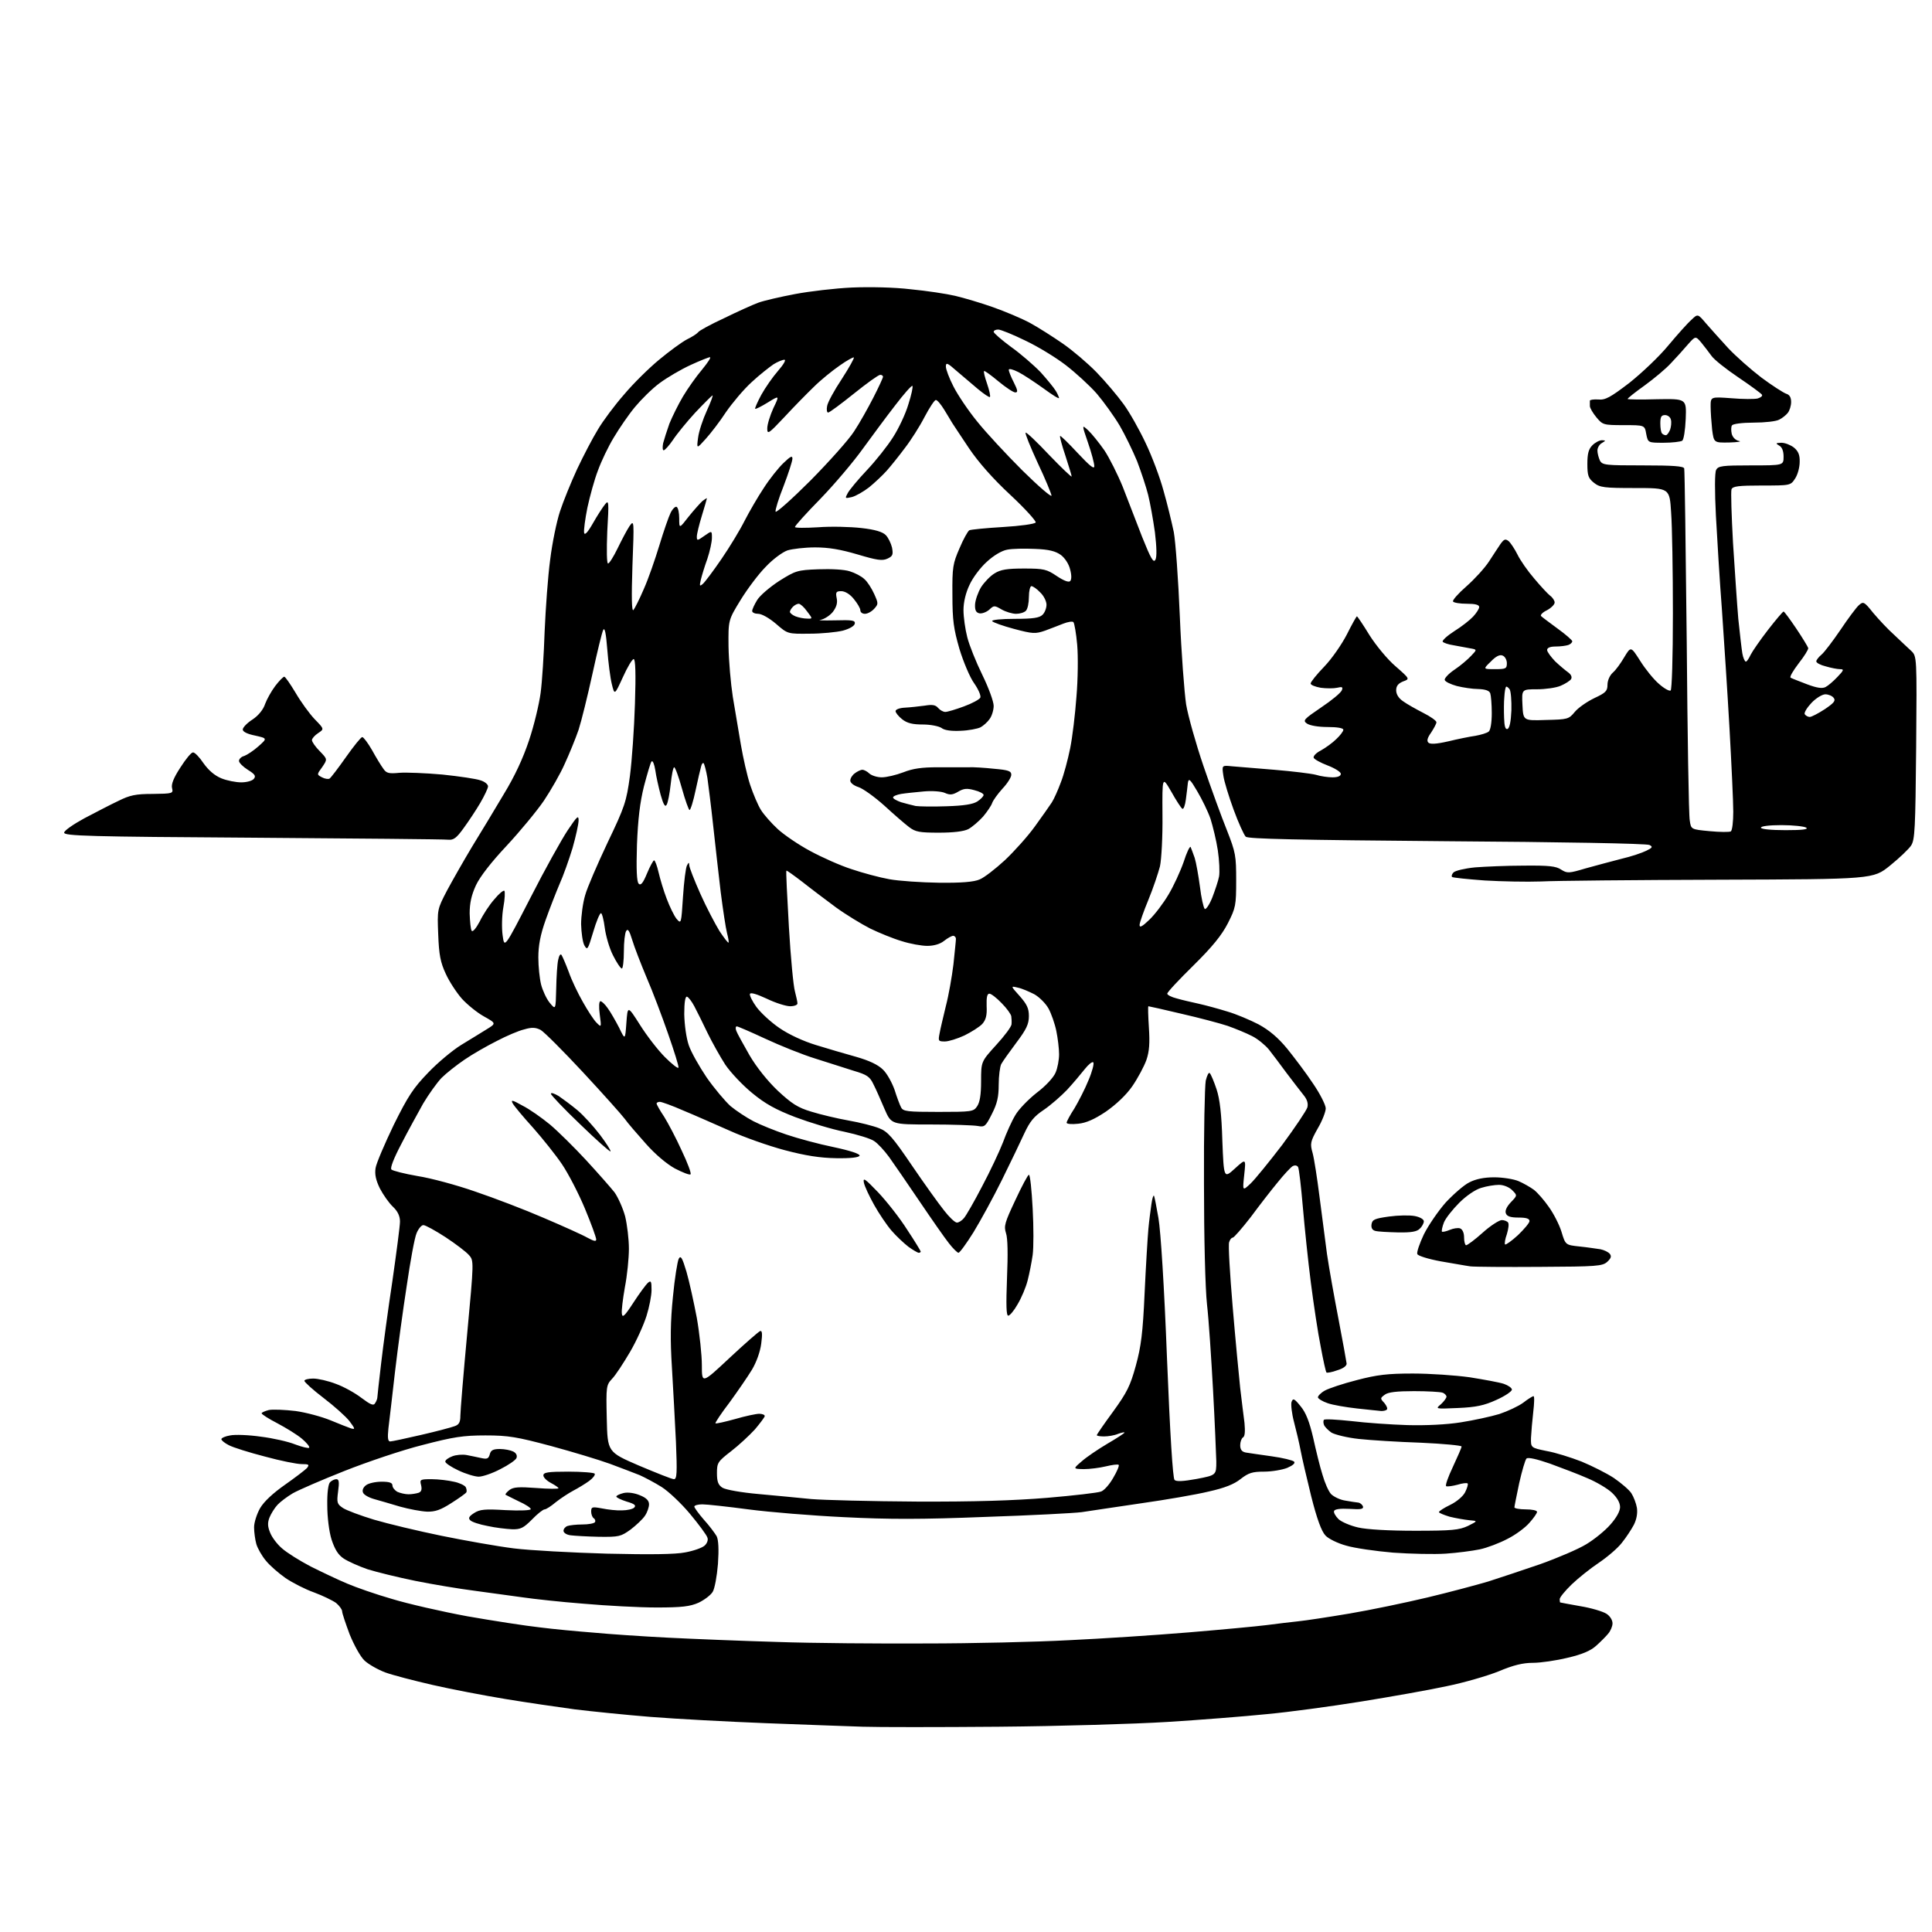 <?xml version="1.0" encoding="UTF-8" standalone="no"?>
<svg 
  version="1.1" 
  xmlns="http://www.w3.org/2000/svg" 
  xmlns:xlink="http://www.w3.org/1999/xlink" 
  xmlns:svg="http://www.w3.org/2000/svg"
  xmlns:rdf="http://www.w3.org/1999/02/22-rdf-syntax-ns#"
  xmlns:cc="http://creativecommons.org/ns#"
  xmlns:dc="http://purl.org/dc/elements/1.1/"
  viewBox="0 0 768 768"
  width="768"
  height="768"
>
<style>svg {background-color: white; }</style>"
<path stroke="none" fill="black" fill-rule="evenodd" d="M397.0,686.4C373.1,686.6 348.8,686.6 343.0,686.4C337.2,686.2 320.0,685.6 304.7,685.0C289.4,684.4 268.7,683.3 258.7,682.5C248.7,681.7 235.1,680.3 228.5,679.5C221.9,678.6 209.5,676.8 201.0,675.4C192.5,674.0 179.4,671.5 172.0,669.8C164.6,668.1 156.1,665.9 153.1,664.8C150.2,663.7 146.5,661.6 144.9,660.1C143.3,658.6 140.8,654.1 139.0,649.7C137.4,645.4 136.0,641.3 136.0,640.5C136.0,639.8 134.9,638.3 133.6,637.2C132.2,636.2 128.3,634.3 124.8,633.0C121.4,631.8 116.3,629.2 113.5,627.3C110.8,625.4 107.2,622.3 105.7,620.4C104.1,618.5 102.4,615.5 101.9,613.8C101.4,612.0 101.0,609.0 101.0,607.1C101.0,605.2 102.1,601.8 103.4,599.5C105.0,596.8 108.6,593.5 113.3,590.2C117.3,587.4 121.2,584.4 122.0,583.6C123.1,582.2 122.8,582.0 119.9,582.0C118.0,582.0 111.5,580.7 105.3,579.0C99.1,577.4 92.7,575.4 91.0,574.5C89.4,573.7 88.0,572.6 88.0,572.1C88.0,571.6 89.6,570.9 91.5,570.6C93.4,570.2 98.9,570.4 103.7,571.1C108.6,571.7 114.7,573.1 117.4,574.2C120.1,575.2 122.5,575.8 122.9,575.5C123.2,575.1 121.9,573.5 120.0,571.9C118.1,570.3 113.7,567.6 110.3,565.8C106.8,564.0 104.0,562.2 104.0,561.8C104.0,561.5 105.3,560.9 106.9,560.5C108.5,560.2 113.3,560.4 117.5,560.9C121.8,561.5 128.0,563.2 131.4,564.6C134.7,566.0 138.4,567.4 139.5,567.8C141.3,568.3 141.2,568.0 138.9,564.9C137.4,563.0 132.8,558.9 128.6,555.7C124.4,552.5 121.0,549.4 121.0,548.9C121.0,548.4 122.6,548.0 124.5,548.0C126.4,548.0 130.4,548.9 133.5,550.1C136.6,551.2 141.1,553.7 143.7,555.7C147.3,558.4 148.5,558.9 149.1,557.8C149.6,557.1 150.0,556.0 150.0,555.5C150.0,555.0 150.7,548.9 151.5,542.0C152.3,535.1 154.3,520.3 156.0,509.1C157.6,497.9 159.0,487.3 159.0,485.6C159.0,483.4 158.1,481.5 156.2,479.7C154.6,478.2 152.3,474.9 151.0,472.4C149.4,469.1 148.9,466.8 149.3,464.3C149.6,462.4 152.9,454.7 156.5,447.2C162.2,435.7 164.3,432.5 170.2,426.4C174.0,422.4 179.9,417.5 183.3,415.4C186.7,413.3 191.2,410.6 193.4,409.2C197.3,406.8 197.3,406.8 192.3,404.0C189.6,402.5 185.7,399.3 183.6,397.0C181.5,394.6 178.6,390.2 177.2,387.1C175.1,382.6 174.5,379.6 174.2,371.5C173.8,361.5 173.8,361.5 177.7,354.0C179.9,349.9 184.4,342.0 187.7,336.5C191.1,331.0 196.7,321.7 200.2,315.8C204.6,308.6 207.9,301.5 210.3,294.3C212.3,288.4 214.3,279.9 214.9,275.5C215.5,271.1 216.2,260.1 216.5,251.0C216.9,241.9 217.8,229.1 218.7,222.5C219.5,215.9 221.3,207.2 222.6,203.3C223.9,199.3 227.0,191.7 229.4,186.5C231.9,181.2 235.6,174.1 237.7,170.7C239.7,167.3 244.4,161.0 248.1,156.8C251.7,152.5 258.0,146.3 262.0,143.0C266.1,139.6 271.0,136.0 273.1,134.9C275.2,133.9 277.1,132.6 277.5,132.1C277.8,131.5 282.4,129.0 287.8,126.5C293.1,123.9 299.3,121.1 301.5,120.3C303.7,119.5 310.2,118.0 316.0,116.9C321.8,115.8 332.0,114.6 338.6,114.3C345.8,114.0 355.5,114.2 362.1,115.0C368.4,115.6 376.3,116.8 379.7,117.6C383.1,118.4 389.9,120.4 394.7,122.1C399.5,123.8 406.2,126.6 409.5,128.4C412.8,130.2 418.6,133.9 422.5,136.6C426.4,139.3 432.4,144.4 435.9,148.0C439.4,151.6 444.2,157.3 446.6,160.6C449.1,164.0 453.0,171.0 455.4,176.1C457.9,181.3 461.1,189.8 462.5,195.0C464.0,200.2 465.8,207.7 466.6,211.5C467.3,215.3 468.4,230.4 469.0,245.0C469.6,259.6 470.8,275.3 471.5,280.0C472.3,284.7 475.4,295.7 478.4,304.5C481.4,313.3 485.6,324.8 487.7,330.0C491.2,338.9 491.4,340.2 491.4,350.0C491.4,359.9 491.2,360.9 488.1,367.0C485.7,371.7 482.0,376.3 474.4,383.8C468.7,389.4 464.0,394.4 464.0,395.0C464.0,395.5 465.7,396.4 467.8,396.9C469.8,397.5 473.8,398.4 476.5,399.0C479.2,399.6 484.4,401.0 487.9,402.1C491.4,403.1 497.0,405.5 500.3,407.2C504.5,409.5 508.0,412.4 511.7,416.9C514.6,420.5 519.3,426.7 522.0,430.8C524.8,434.9 527.0,439.3 527.0,440.6C527.0,441.9 525.6,445.6 523.8,448.6C520.9,453.8 520.7,454.6 521.8,458.4C522.4,460.6 523.6,468.4 524.5,475.5C525.4,482.6 526.8,493.0 527.5,498.5C528.3,504.0 530.4,515.7 532.1,524.5C533.8,533.3 535.2,541.2 535.3,542.0C535.4,542.9 534.0,544.0 531.6,544.7C529.5,545.5 527.5,545.8 527.3,545.6C527.0,545.3 526.0,540.7 525.0,535.3C523.9,529.9 522.2,518.5 521.1,510.0C520.0,501.5 518.6,487.9 517.9,479.8C517.2,471.7 516.4,464.6 516.0,463.9C515.5,463.2 514.7,463.1 513.8,463.6C513.0,464.1 510.3,467.0 507.9,470.0C505.4,473.0 500.6,479.2 497.2,483.8C493.7,488.3 490.5,492.0 490.0,492.0C489.5,492.0 488.9,492.8 488.6,493.8C488.2,494.8 488.9,506.3 490.0,519.4C491.1,532.5 492.5,547.1 493.0,551.8C493.6,556.6 494.3,562.8 494.7,565.6C495.0,568.9 494.9,571.0 494.1,571.4C493.5,571.8 493.0,573.2 493.0,574.5C493.0,576.3 493.7,577.1 495.2,577.4C496.5,577.6 501.1,578.3 505.5,578.9C509.9,579.5 513.9,580.5 514.4,581.0C515.0,581.6 514.0,582.5 511.7,583.5C509.7,584.3 505.5,585.0 502.5,585.0C497.8,585.0 496.3,585.5 493.2,587.9C490.6,590.0 486.8,591.5 480.5,592.9C475.6,594.1 463.4,596.2 453.5,597.6C443.6,599.1 433.0,600.6 430.0,601.1C427.0,601.5 409.7,602.4 391.6,603.0C366.4,604.0 353.3,604.0 335.6,603.1C322.9,602.5 305.8,601.1 297.5,600.0C289.2,598.9 281.0,598.0 279.2,598.0C277.5,598.0 276.0,598.4 276.0,598.9C276.0,599.3 277.7,601.7 279.8,604.1C282.0,606.5 284.2,609.5 284.9,610.7C285.6,612.2 285.8,615.8 285.4,621.7C285.0,626.6 284.1,631.5 283.3,632.8C282.5,634.1 280.0,636.0 277.7,637.1C274.3,638.6 271.1,639.0 261.0,639.0C254.1,639.0 241.1,638.3 232.0,637.5C222.9,636.8 212.1,635.6 208.0,635.0C203.9,634.4 195.3,633.3 189.0,632.4C182.7,631.6 171.9,629.8 165.0,628.4C158.1,627.0 149.6,624.9 146.1,623.8C142.6,622.6 138.4,620.7 136.7,619.6C134.4,618.1 133.1,615.9 131.8,612.0C130.8,608.8 130.1,603.1 130.1,598.5C130.0,593.4 130.5,589.9 131.2,589.2C131.9,588.5 133.0,588.0 133.7,588.0C134.8,588.0 134.9,589.2 134.4,592.9C133.8,597.4 134.0,597.9 136.4,599.5C137.8,600.4 143.4,602.5 148.7,604.1C154.1,605.7 166.2,608.6 175.5,610.5C184.8,612.4 197.8,614.7 204.2,615.5C210.6,616.3 227.3,617.2 241.2,617.6C258.4,618.0 268.4,617.9 272.4,617.1C275.7,616.5 279.1,615.3 280.1,614.4C281.1,613.5 281.6,612.1 281.2,611.2C280.9,610.2 277.8,606.0 274.3,601.8C270.8,597.6 265.7,592.8 263.0,591.1C260.3,589.4 256.3,587.3 254.3,586.4C252.2,585.6 246.9,583.5 242.5,581.9C238.1,580.3 227.5,577.1 219.0,574.8C205.5,571.2 202.1,570.6 193.0,570.6C184.1,570.6 180.3,571.2 168.0,574.4C160.0,576.4 146.1,581.1 137.0,584.7C127.9,588.3 118.7,592.3 116.4,593.6C114.2,594.9 111.4,597.0 110.3,598.2C109.1,599.5 107.7,601.8 107.1,603.3C106.3,605.4 106.4,606.9 107.4,609.3C108.1,611.1 110.2,613.9 112.1,615.5C114.0,617.2 119.1,620.4 123.5,622.7C127.9,624.9 134.4,628.0 138.0,629.5C141.5,631.0 149.5,633.8 155.8,635.6C162.0,637.5 175.5,640.6 185.8,642.5C196.1,644.3 209.0,646.3 214.5,646.9C219.9,647.6 229.6,648.5 236.0,649.0C242.3,649.6 255.6,650.5 265.5,651.0C275.4,651.5 295.0,652.3 309.0,652.7C323.0,653.2 349.6,653.4 368.0,653.3C386.4,653.3 412.1,652.7 425.0,652.0C437.9,651.4 459.3,650.0 472.5,648.9C485.7,647.8 499.6,646.5 503.5,646.0C507.4,645.5 513.0,644.8 516.0,644.5C519.0,644.2 528.2,642.8 536.5,641.4C544.8,640.0 558.7,637.1 567.5,635.0C576.3,632.9 587.1,630.0 591.5,628.7C595.9,627.3 605.2,624.2 612.2,621.8C619.2,619.3 627.4,615.8 630.5,613.9C633.7,612.0 638.0,608.5 640.1,606.1C642.6,603.3 644.0,600.7 644.0,599.1C644.0,597.3 642.8,595.3 640.8,593.4C639.0,591.7 634.6,589.1 631.0,587.6C627.4,586.0 620.7,583.5 616.1,581.8C610.9,580.0 607.4,579.2 606.8,579.8C606.3,580.3 605.0,584.7 603.9,589.6C602.9,594.4 602.0,598.8 602.0,599.2C602.0,599.6 604.0,600.0 606.5,600.0C609.0,600.0 611.0,600.4 611.0,601.0C611.0,601.5 609.7,603.4 608.0,605.3C606.4,607.2 602.5,610.1 599.3,611.7C596.1,613.4 591.1,615.3 588.2,615.9C585.3,616.5 579.2,617.3 574.7,617.6C570.2,617.9 560.8,617.7 553.8,617.2C546.8,616.6 538.4,615.4 535.1,614.4C531.8,613.5 528.1,611.7 526.9,610.4C525.3,608.7 523.5,603.8 521.2,594.7C519.4,587.4 517.5,579.2 517.0,576.5C516.5,573.8 515.3,568.7 514.4,565.3C513.5,561.9 513.1,558.3 513.4,557.3C514.0,555.7 514.5,555.9 517.0,559.0C519.1,561.5 520.5,565.1 522.0,571.5C523.1,576.5 524.7,583.1 525.7,586.2C526.6,589.4 528.1,592.8 529.1,593.9C530.2,595.0 532.7,596.2 534.7,596.5C536.8,596.9 539.1,597.2 539.9,597.3C540.7,597.4 541.5,598.1 541.8,598.8C542.1,599.9 541.0,600.1 536.5,599.8C532.7,599.6 530.5,599.9 530.3,600.7C530.1,601.3 530.9,602.7 532.1,603.9C533.3,605.0 536.8,606.5 539.9,607.2C543.3,608.0 552.2,608.5 562.5,608.5C577.3,608.5 580.0,608.2 583.5,606.6C587.5,604.6 587.5,604.6 584.0,604.3C582.1,604.1 578.6,603.5 576.2,602.9C573.9,602.2 572.0,601.4 572.0,601.1C572.0,600.7 574.0,599.4 576.5,598.2C579.0,597.0 581.6,594.8 582.4,593.2C583.2,591.6 583.7,590.0 583.4,589.7C583.1,589.4 581.3,589.6 579.4,590.2C577.5,590.7 575.5,591.0 574.9,590.8C574.4,590.6 575.6,587.2 577.5,583.2C579.4,579.1 581.0,575.5 581.0,575.0C581.0,574.6 573.7,573.9 564.8,573.5C555.8,573.2 544.7,572.5 540.1,572.0C535.5,571.5 530.7,570.3 529.3,569.5C528.0,568.6 526.6,567.2 526.3,566.4C526.0,565.6 526.0,564.7 526.3,564.4C526.6,564.0 531.5,564.3 537.2,564.9C542.9,565.6 552.9,566.3 559.5,566.5C566.8,566.7 575.1,566.3 580.7,565.4C585.8,564.6 592.7,563.1 596.0,562.1C599.3,561.0 603.6,559.0 605.5,557.6C607.3,556.2 609.2,555.0 609.6,555.0C610.0,555.0 609.9,557.8 609.5,561.2C609.1,564.7 608.7,569.3 608.6,571.5C608.5,575.5 608.5,575.5 614.8,576.8C618.3,577.4 624.6,579.4 628.7,581.0C632.8,582.7 638.6,585.6 641.5,587.5C644.4,589.5 647.6,592.2 648.5,593.6C649.4,595.0 650.4,597.6 650.7,599.4C651.0,601.5 650.6,603.9 649.5,606.1C648.5,608.0 646.4,611.2 644.7,613.3C643.1,615.4 639.0,618.9 635.6,621.2C632.3,623.4 627.4,627.3 624.8,629.8C622.1,632.4 620.0,635.0 620.0,635.7C620.0,636.4 620.1,637.0 620.2,637.0C620.4,637.1 624.0,637.7 628.3,638.5C632.6,639.2 637.2,640.6 638.6,641.5C640.0,642.4 641.0,644.0 641.0,645.3C641.0,646.5 640.2,648.4 639.2,649.5C638.3,650.6 636.1,652.8 634.4,654.3C632.3,656.2 628.8,657.7 623.1,659.0C618.6,660.1 612.4,661.0 609.4,661.0C605.4,661.0 601.6,661.9 595.7,664.4C591.2,666.2 581.9,668.9 575.0,670.3C568.1,671.8 552.8,674.5 541.0,676.4C529.2,678.3 512.3,680.6 503.5,681.4C494.7,682.3 476.9,683.7 464.0,684.5C451.1,685.3 420.9,686.2 397.0,686.4zM238.1,610.9C233.3,610.8 228.3,610.5 226.8,610.3C225.2,610.1 224.0,609.3 224.0,608.5C224.0,607.8 224.7,606.9 225.6,606.6C226.5,606.3 229.1,606.0 231.5,606.0C233.9,606.0 236.1,605.6 236.5,605.1C236.8,604.6 236.6,603.9 236.0,603.5C235.5,603.2 235.0,602.0 235.0,600.9C235.0,599.0 235.4,598.9 239.2,599.6C241.6,600.1 245.2,600.5 247.2,600.4C249.3,600.4 251.5,599.9 252.1,599.3C253.0,598.4 252.2,597.8 249.1,596.9C246.9,596.2 245.0,595.3 245.0,594.9C245.0,594.5 246.3,593.9 247.9,593.5C249.6,593.1 252.3,593.5 254.4,594.4C256.9,595.4 258.0,596.5 258.0,598.0C258.0,599.1 257.3,601.2 256.4,602.5C255.5,603.9 252.9,606.3 250.7,608.0C246.8,610.8 246.1,611.0 238.1,610.9zM203.5,607.9C201.3,607.8 196.9,607.3 193.8,606.6C190.6,606.0 187.5,605.0 186.9,604.3C186.1,603.5 186.4,602.8 188.4,601.5C190.7,600.0 192.7,599.8 201.0,600.3C206.8,600.6 211.0,600.4 211.0,599.9C211.0,599.4 208.9,598.0 206.2,596.8C203.6,595.5 201.3,594.4 201.0,594.2C200.7,594.0 201.4,593.2 202.5,592.3C204.1,591.1 206.3,591.0 213.2,591.5C218.1,591.9 222.0,591.9 222.0,591.6C222.0,591.3 220.7,590.4 219.0,589.5C217.3,588.6 216.0,587.3 216.0,586.5C216.0,585.3 217.8,585.0 225.9,585.0C231.4,585.0 236.1,585.4 236.4,585.8C236.7,586.3 235.7,587.6 234.2,588.7C232.7,589.8 229.9,591.5 228.0,592.5C226.1,593.5 222.9,595.6 221.0,597.1C219.1,598.7 217.1,600.0 216.5,600.0C215.9,600.0 213.6,601.8 211.5,604.0C208.1,607.4 207.0,608.0 203.5,607.9zM169.7,600.9C167.4,600.8 162.6,599.9 159.0,598.9C155.4,597.8 150.8,596.5 148.7,595.9C146.6,595.3 144.6,594.2 144.3,593.3C143.9,592.4 144.4,591.2 145.5,590.4C146.5,589.6 149.3,589.0 151.7,589.0C154.8,589.0 156.0,589.4 156.0,590.5C156.0,591.3 156.9,592.4 157.9,593.0C159.0,593.5 161.0,594.0 162.4,594.0C163.7,594.0 165.5,593.7 166.4,593.4C167.5,593.0 167.8,592.1 167.4,590.4C166.8,588.1 167.0,588.0 171.6,588.0C174.3,588.0 178.3,588.5 180.4,589.0C182.5,589.4 184.6,590.4 185.1,591.1C185.5,591.8 185.6,592.8 185.4,593.2C185.1,593.7 182.4,595.6 179.4,597.5C175.2,600.2 173.0,601.0 169.7,600.9zM364.4,596.9C387.3,597.0 403.0,596.5 416.4,595.4C426.9,594.5 436.5,593.4 437.7,592.9C438.9,592.5 441.1,590.0 442.5,587.5C444.0,585.0 445.0,582.6 444.7,582.3C444.3,582.0 442.1,582.3 439.6,582.9C437.1,583.5 433.2,584.0 430.8,584.0C426.5,583.9 426.5,583.9 430.0,580.9C431.9,579.2 436.5,576.1 440.2,573.9C444.0,571.7 447.0,569.7 447.0,569.5C447.0,569.2 445.8,569.5 444.4,570.0C443.0,570.6 440.5,571.0 438.9,571.0C437.3,571.0 436.0,570.8 436.0,570.5C436.0,570.2 438.9,566.0 442.5,561.1C448.0,553.5 449.3,550.9 451.5,542.9C453.6,535.3 454.3,529.8 455.0,514.0C455.5,503.3 456.2,491.8 456.5,488.5C456.8,485.2 457.4,480.8 457.7,478.7C458.0,476.6 458.4,475.1 458.7,475.3C458.9,475.5 459.7,479.5 460.5,484.2C461.4,489.4 462.8,511.4 463.9,540.0C465.1,569.8 466.2,587.6 466.9,588.3C467.6,589.0 470.2,588.9 475.7,587.9C483.5,586.4 483.5,586.4 483.5,580.9C483.4,577.9 482.9,565.1 482.2,552.5C481.5,539.9 480.5,524.5 479.8,518.5C479.1,512.2 478.6,491.7 478.6,470.5C478.5,450.1 478.9,431.8 479.3,429.6C479.8,427.5 480.5,426.1 480.9,426.6C481.4,427.1 482.6,430.0 483.6,433.0C484.9,436.9 485.6,442.9 485.9,453.5C486.5,468.5 486.5,468.5 490.9,464.5C495.3,460.5 495.3,460.5 494.6,467.0C493.9,473.5 493.9,473.5 497.1,470.5C498.8,468.9 504.5,461.9 509.7,455.1C514.8,448.2 519.3,441.5 519.7,440.2C520.1,438.6 519.6,437.0 518.1,435.2C516.9,433.7 513.9,429.8 511.4,426.5C509.0,423.2 505.8,419.0 504.4,417.2C503.0,415.5 500.0,413.0 497.8,411.9C495.5,410.7 491.1,408.9 488.0,407.8C485.0,406.8 476.7,404.6 469.7,403.0C462.6,401.3 456.7,400.0 456.5,400.0C456.3,400.0 456.4,403.8 456.7,408.4C457.1,414.6 456.9,417.9 455.7,421.4C454.8,423.9 452.3,428.6 450.1,431.8C447.6,435.4 443.6,439.1 439.6,441.9C435.1,444.9 431.8,446.4 428.6,446.7C426.0,447.0 424.0,446.8 424.0,446.3C424.0,445.8 425.4,443.2 427.1,440.6C428.7,437.9 431.3,432.9 432.7,429.4C434.2,425.9 435.0,422.7 434.6,422.3C434.2,421.9 432.7,423.1 431.2,425.0C429.7,426.9 426.6,430.6 424.2,433.2C421.8,435.7 417.7,439.3 414.9,441.2C411.0,443.8 409.4,445.8 407.2,450.5C405.7,453.8 401.7,462.1 398.3,469.0C394.9,475.9 389.8,485.2 387.0,489.8C384.2,494.3 381.5,498.0 381.0,498.0C380.6,498.0 378.8,496.3 377.2,494.2C375.6,492.2 370.3,484.6 365.5,477.5C360.7,470.4 355.2,462.4 353.4,459.9C351.5,457.3 348.9,454.5 347.5,453.6C346.1,452.6 340.8,451.0 335.7,449.9C330.6,448.9 321.8,446.2 316.2,444.1C308.4,441.1 304.2,438.8 299.0,434.5C295.2,431.4 290.4,426.3 288.3,423.2C286.3,420.1 283.1,414.4 281.2,410.5C279.4,406.7 277.0,401.9 276.0,400.0C275.0,398.1 273.7,396.4 273.1,396.2C272.4,396.0 272.0,398.4 272.0,403.2C272.1,407.4 272.8,412.6 273.8,415.5C274.7,418.2 278.0,424.0 280.9,428.3C283.9,432.6 288.2,437.7 290.4,439.7C292.7,441.6 296.8,444.3 299.5,445.7C302.2,447.1 308.1,449.5 312.6,451.0C317.0,452.5 325.5,454.8 331.4,456.0C338.0,457.4 341.9,458.7 341.7,459.4C341.4,460.1 338.2,460.5 332.4,460.4C326.0,460.3 320.2,459.4 311.9,457.2C305.5,455.5 295.6,452.0 289.9,449.4C284.2,446.9 275.9,443.2 271.5,441.4C267.2,439.5 263.0,438.0 262.3,438.0C261.6,438.0 261.0,438.3 261.0,438.7C261.0,439.0 262.3,441.4 264.0,443.9C265.6,446.5 268.8,452.5 271.0,457.4C273.3,462.2 274.9,466.5 274.5,466.8C274.2,467.2 271.4,466.1 268.3,464.5C265.0,462.7 260.4,458.8 256.7,454.6C253.3,450.8 249.5,446.4 248.3,444.7C247.1,443.1 239.7,434.8 231.8,426.3C223.9,417.8 216.3,410.2 214.9,409.4C212.9,408.4 211.4,408.3 208.4,409.2C206.2,409.7 201.3,411.8 197.5,413.8C193.7,415.7 187.9,419.0 184.7,421.2C181.6,423.3 177.4,426.6 175.5,428.5C173.7,430.4 170.4,435.0 168.2,438.7C166.1,442.5 162.1,449.7 159.5,454.8C156.5,460.5 155.0,464.4 155.6,464.9C156.1,465.4 160.8,466.6 166.0,467.5C171.2,468.3 181.6,471.1 189.0,473.7C196.4,476.2 208.7,480.9 216.3,484.2C223.8,487.4 231.6,490.9 233.5,492.0C236.1,493.4 237.0,493.6 237.0,492.7C237.0,491.9 235.0,486.4 232.5,480.4C230.0,474.4 225.9,466.5 223.4,462.8C220.9,459.1 215.7,452.6 211.9,448.3C208.0,444.0 204.4,439.7 203.8,438.6C203.0,437.1 203.6,437.2 207.7,439.5C210.5,440.9 215.3,444.3 218.6,447.0C221.8,449.7 228.3,456.1 233.0,461.2C237.7,466.3 242.8,472.1 244.3,474.0C245.7,476.0 247.6,480.2 248.5,483.5C249.3,486.8 250.0,492.6 250.0,496.4C250.0,500.2 249.3,507.1 248.4,511.7C247.6,516.3 247.0,521.0 247.2,522.2C247.4,524.0 248.3,523.2 251.8,517.8C254.2,514.1 256.8,510.6 257.6,509.9C258.8,508.9 259.0,509.4 259.0,512.8C259.0,515.0 258.1,519.6 257.0,523.1C255.9,526.6 253.0,533.1 250.4,537.5C247.8,541.9 244.7,546.7 243.3,548.1C241.0,550.6 240.9,551.1 241.2,563.9C241.5,577.2 241.5,577.2 254.0,582.6C260.9,585.5 267.1,588.0 267.9,588.0C269.1,588.0 269.2,585.5 268.7,573.2C268.3,565.1 267.6,551.8 267.1,543.6C266.4,532.6 266.5,525.3 267.5,515.5C268.2,508.1 269.3,501.4 269.8,500.4C270.6,498.9 271.2,499.9 272.9,505.6C274.0,509.4 275.8,517.6 277.0,523.9C278.1,530.2 279.0,538.7 279.0,542.7C279.0,550.1 279.0,550.1 290.0,539.8C296.1,534.1 301.6,529.3 302.2,529.1C303.0,528.9 303.1,530.3 302.6,534.1C302.2,537.3 300.7,541.5 298.9,544.5C297.2,547.3 293.2,553.1 290.0,557.5C286.7,561.8 284.2,565.6 284.4,565.8C284.7,566.0 288.2,565.2 292.2,564.1C296.3,562.9 300.6,562.0 301.8,562.0C303.0,562.0 304.0,562.4 304.0,562.9C304.0,563.3 302.2,565.7 300.1,568.2C297.9,570.6 293.6,574.6 290.6,576.9C285.3,581.0 285.0,581.5 285.0,585.6C285.0,589.0 285.5,590.3 287.2,591.4C288.5,592.2 294.7,593.3 301.5,593.9C308.1,594.5 317.6,595.4 322.5,595.9C327.4,596.3 346.3,596.8 364.4,596.9zM190.3,587.0C188.8,587.0 185.1,585.9 182.2,584.5C179.4,583.2 177.0,581.6 177.0,581.0C177.0,580.4 178.2,579.5 179.8,578.9C181.3,578.3 183.8,578.1 185.5,578.4C187.2,578.7 189.8,579.3 191.3,579.6C193.6,580.1 194.2,579.9 194.7,578.1C195.1,576.5 196.0,576.0 198.7,576.0C200.6,576.0 203.0,576.5 204.0,577.0C205.2,577.6 205.7,578.6 205.3,579.6C205.0,580.4 202.1,582.4 198.9,584.0C195.7,585.7 191.8,587.0 190.3,587.0zM155.1,573.0C155.8,573.0 161.3,571.8 167.4,570.4C173.5,569.0 179.5,567.4 180.8,566.9C182.5,566.3 183.0,565.3 183.0,562.8C183.0,561.0 184.2,546.4 185.7,530.3C188.4,501.3 188.4,501.1 186.4,498.9C185.4,497.7 181.2,494.5 177.1,491.8C173.1,489.2 169.1,487.0 168.3,487.0C167.5,487.0 166.3,488.5 165.6,490.2C164.8,492.0 163.1,501.4 161.7,511.0C160.2,520.6 158.1,536.1 157.0,545.5C155.9,554.9 154.8,564.9 154.4,567.8C154.0,571.6 154.2,573.0 155.1,573.0zM549.1,560.9C548.2,560.8 543.9,560.4 539.5,559.9C535.0,559.4 529.8,558.5 527.8,557.8C525.7,557.1 524.0,556.0 523.9,555.5C523.8,555.0 525.0,553.7 526.6,552.8C528.2,551.9 533.9,550.0 539.4,548.6C547.4,546.5 551.6,546.0 561.6,546.0C568.4,546.0 578.6,546.7 584.3,547.5C589.9,548.4 596.0,549.5 597.8,550.1C599.5,550.7 601.0,551.7 601.0,552.4C601.0,553.1 598.2,555.0 594.8,556.5C590.0,558.7 586.7,559.4 579.6,559.7C570.5,560.1 570.5,560.1 572.8,558.2C574.0,557.1 575.0,555.7 575.0,555.2C575.0,554.7 574.3,553.9 573.4,553.6C572.5,553.3 567.5,553.0 562.1,553.0C555.3,553.0 551.8,553.4 550.5,554.4C548.6,555.8 548.6,555.9 550.3,557.7C551.2,558.8 551.7,560.0 551.3,560.3C551.0,560.7 550.0,560.9 549.1,560.9zM400.8,523.0C400.0,523.0 399.9,518.8 400.3,508.1C400.7,498.5 400.6,492.2 399.9,490.2C399.0,487.4 399.4,486.0 403.6,477.1C406.2,471.5 408.6,467.0 409.0,467.0C409.5,467.0 410.1,473.0 410.5,480.4C410.9,487.7 410.9,496.0 410.5,498.9C410.1,501.7 409.2,506.3 408.5,509.0C407.8,511.8 406.0,516.0 404.5,518.5C403.1,521.0 401.4,523.0 400.8,523.0zM612.1,503.6C598.6,503.7 586.1,503.6 584.5,503.4C582.9,503.2 577.5,502.2 572.7,501.4C567.8,500.5 563.6,499.2 563.4,498.5C563.1,497.8 564.3,494.3 566.0,490.7C567.8,487.1 571.7,481.4 574.7,478.0C577.8,474.7 582.0,471.0 584.1,470.0C586.6,468.7 589.9,468.0 594.0,468.0C597.3,468.0 601.7,468.7 603.6,469.5C605.5,470.3 608.3,471.9 609.8,473.0C611.3,474.2 613.9,477.2 615.7,479.8C617.5,482.3 619.8,486.7 620.7,489.6C622.3,494.9 622.3,494.9 627.9,495.5C631.0,495.8 634.7,496.4 636.2,496.6C637.7,496.9 639.3,497.7 639.9,498.4C640.7,499.4 640.4,500.2 638.9,501.6C637.0,503.3 634.8,503.5 612.1,503.6zM365.2,498.0C364.8,498.0 362.9,496.9 361.1,495.6C359.3,494.2 356.3,491.4 354.4,489.2C352.5,487.0 349.4,482.4 347.5,479.0C345.6,475.6 343.7,471.6 343.4,470.1C343.0,467.9 343.9,468.6 349.1,474.0C352.5,477.6 357.7,484.2 360.6,488.8C363.6,493.3 366.0,497.3 366.0,497.5C366.0,497.8 365.6,498.0 365.2,498.0zM582.8,495.0C583.3,495.0 586.3,492.8 589.4,490.0C592.5,487.2 596.0,485.0 597.0,485.0C598.0,485.0 599.2,485.5 599.5,486.0C599.9,486.6 599.6,488.6 599.0,490.6C598.3,492.5 598.0,494.4 598.3,494.7C598.6,494.9 600.9,493.3 603.4,491.0C605.9,488.6 608.0,486.1 608.0,485.4C608.0,484.4 606.7,484.0 603.6,484.0C600.4,484.0 599.0,483.5 598.6,482.3C598.2,481.3 598.9,479.7 600.6,477.9C603.2,475.2 603.2,475.2 601.1,473.1C599.9,471.9 597.7,471.0 595.9,471.0C594.1,471.0 591.0,471.5 588.8,472.2C586.6,472.8 582.9,475.3 580.1,478.1C577.5,480.7 574.7,484.2 574.0,485.9C573.3,487.7 573.0,489.3 573.2,489.6C573.5,489.8 574.9,489.5 576.3,488.9C577.7,488.3 579.6,488.0 580.4,488.3C581.4,488.7 582.0,490.1 582.0,492.0C582.0,493.6 582.4,495.0 582.8,495.0zM555.7,489.9C551.7,489.8 547.7,489.6 546.7,489.3C545.5,489.0 545.0,488.1 545.2,486.7C545.5,484.8 546.4,484.4 552.1,483.6C555.7,483.1 560.3,483.0 562.4,483.4C564.5,483.8 566.0,484.7 566.0,485.5C566.0,486.2 565.3,487.6 564.4,488.4C563.3,489.6 561.0,490.0 555.7,489.9zM380.4,486.0C381.1,486.0 382.4,485.2 383.2,484.2C384.0,483.3 387.3,477.6 390.4,471.6C393.6,465.6 397.3,457.7 398.7,454.1C400.0,450.5 402.2,445.6 403.6,443.3C404.9,441.0 408.8,437.0 412.1,434.4C415.7,431.7 418.8,428.3 419.6,426.4C420.4,424.6 421.0,421.3 421.0,419.1C421.0,416.9 420.5,412.7 419.9,409.8C419.3,406.9 417.9,402.9 416.8,400.9C415.7,398.9 413.1,396.3 411.1,395.2C409.1,394.2 406.2,392.9 404.6,392.6C401.7,391.9 401.7,391.9 405.3,395.9C408.2,399.2 409.0,400.8 409.0,403.9C409.0,407.1 408.0,409.2 404.0,414.5C401.3,418.1 398.6,421.9 398.0,423.0C397.5,424.0 397.0,427.7 397.0,431.2C397.0,436.0 396.4,438.7 394.3,442.8C391.8,447.8 391.4,448.1 388.7,447.6C387.1,447.3 378.7,447.0 370.0,447.0C354.3,447.0 354.3,447.0 351.6,440.8C350.1,437.3 348.2,432.9 347.2,431.0C345.8,428.0 344.6,427.2 339.5,425.7C336.2,424.6 329.3,422.5 324.1,420.8C318.9,419.2 310.0,415.6 304.2,412.9C298.4,410.2 293.3,408.0 292.9,408.0C292.4,408.0 292.3,408.8 292.7,409.8C293.0,410.7 295.4,415.0 297.9,419.4C300.7,424.2 305.1,429.7 309.2,433.6C314.7,438.7 317.1,440.3 322.5,441.9C326.0,443.0 332.7,444.6 337.2,445.4C341.8,446.2 347.3,447.6 349.5,448.5C352.9,449.8 354.9,452.1 362.5,463.3C367.4,470.5 373.2,478.6 375.3,481.2C377.3,483.8 379.6,486.0 380.4,486.0zM242.7,457.7C242.4,457.9 237.0,453.1 230.6,446.9C224.2,440.8 219.0,435.3 219.0,434.8C219.0,434.2 220.4,434.7 222.1,435.7C223.7,436.8 227.1,439.3 229.5,441.3C231.9,443.3 235.9,447.7 238.5,451.1C241.0,454.4 242.9,457.4 242.7,457.7zM373.0,442.0C386.2,442.0 387.0,441.9 388.4,439.8C389.5,438.2 390.0,435.2 390.0,429.8C390.0,422.0 390.0,422.0 396.0,415.4C399.3,411.8 402.1,408.1 402.1,407.1C402.2,406.2 402.1,404.8 402.0,404.0C401.9,403.2 400.2,400.8 398.2,398.8C396.2,396.7 394.0,395.0 393.3,395.0C392.4,395.0 392.1,396.4 392.2,399.9C392.4,403.6 391.9,405.4 390.5,407.0C389.4,408.2 386.2,410.2 383.4,411.6C380.6,412.9 377.1,414.0 375.6,414.0C373.0,414.0 372.9,413.8 373.5,410.8C373.8,409.0 375.0,404.1 376.0,399.9C377.1,395.7 378.4,388.3 379.0,383.4C379.5,378.5 380.0,373.9 380.0,373.2C380.0,372.6 379.5,372.0 378.9,372.0C378.3,372.0 376.7,372.9 375.3,374.0C373.7,375.3 371.2,376.0 368.6,376.0C366.4,376.0 361.8,375.2 358.4,374.1C355.0,373.1 349.4,370.8 345.9,369.1C342.4,367.3 336.3,363.6 332.3,360.7C328.4,357.8 322.4,353.3 319.0,350.6C315.6,348.0 312.7,345.9 312.6,346.1C312.4,346.3 312.9,356.4 313.6,368.5C314.3,380.6 315.4,392.1 316.0,394.1C316.5,396.1 317.0,398.2 317.0,398.9C317.0,399.5 315.7,400.0 314.1,400.0C312.5,400.0 308.3,398.7 304.8,397.0C300.9,395.2 298.4,394.4 298.1,395.1C297.9,395.7 299.1,398.1 300.7,400.3C302.4,402.6 306.5,406.4 309.9,408.7C313.7,411.3 319.4,413.9 324.3,415.4C328.8,416.8 336.0,418.9 340.3,420.1C345.6,421.6 349.1,423.3 351.0,425.2C352.6,426.7 354.6,430.4 355.6,433.2C356.5,436.1 357.7,439.3 358.2,440.2C359.0,441.8 360.7,442.0 373.0,442.0zM269.7,424.4C269.9,423.9 268.0,417.9 265.6,411.0C263.2,404.1 259.4,394.0 257.0,388.5C254.7,383.0 252.1,376.3 251.3,373.6C250.2,370.0 249.6,369.0 248.9,370.1C248.4,370.9 248.0,374.5 248.0,378.2C248.0,382.0 247.6,385.0 247.2,385.0C246.7,385.0 245.1,382.6 243.7,379.8C242.2,376.9 240.8,371.9 240.4,368.8C240.0,365.6 239.3,363.0 238.9,363.0C238.4,363.0 237.0,366.4 235.8,370.5C233.7,377.5 233.5,377.9 232.3,375.8C231.6,374.5 231.1,370.8 231.0,367.4C231.0,364.1 231.7,358.9 232.6,355.9C233.4,352.9 237.5,343.5 241.5,335.0C248.4,320.6 249.0,318.7 250.4,308.5C251.2,302.4 252.1,289.5 252.4,279.8C252.8,267.8 252.6,262.0 251.9,262.0C251.3,262.0 249.4,265.2 247.6,269.2C244.3,276.4 244.3,276.4 243.2,271.9C242.6,269.5 241.8,263.3 241.4,258.1C240.9,251.7 240.4,249.3 239.8,250.4C239.3,251.3 237.4,259.2 235.5,267.9C233.6,276.6 231.1,286.7 230.0,290.1C228.8,293.6 226.3,299.7 224.5,303.6C222.8,307.5 219.0,314.1 216.2,318.3C213.4,322.4 206.7,330.5 201.4,336.2C195.2,342.8 190.8,348.5 189.2,351.9C187.4,355.8 186.7,359.0 186.7,363.1C186.8,366.3 187.1,369.4 187.5,370.0C187.9,370.6 189.2,369.1 190.7,366.3C192.0,363.6 194.6,359.6 196.5,357.5C198.3,355.3 200.1,353.8 200.5,354.1C200.8,354.5 200.7,357.4 200.1,360.6C199.5,363.9 199.4,368.9 199.8,371.8C200.5,377.0 200.5,377.0 210.9,356.8C216.6,345.6 223.3,333.6 225.7,330.0C229.4,324.5 230.0,323.9 230.0,326.1C230.0,327.6 228.9,332.5 227.6,337.1C226.2,341.7 223.9,348.2 222.4,351.5C221.0,354.8 218.5,361.2 216.9,365.7C214.8,371.6 214.0,375.9 214.0,380.6C214.0,384.2 214.5,389.0 215.1,391.4C215.7,393.7 217.2,397.0 218.5,398.6C220.9,401.5 220.9,401.5 221.1,393.0C221.2,388.3 221.5,383.1 221.9,381.5C222.2,379.9 222.8,379.0 223.2,379.6C223.6,380.2 224.9,383.2 226.1,386.4C227.2,389.6 229.8,395.0 231.7,398.3C233.6,401.7 236.0,405.4 237.1,406.5C239.1,408.5 239.1,408.5 238.4,403.2C238.0,400.2 238.1,398.0 238.7,398.0C239.2,398.0 240.5,399.2 241.6,400.8C242.7,402.3 244.7,405.8 246.1,408.5C248.5,413.5 248.5,413.5 249.0,406.6C249.5,399.7 249.5,399.7 254.4,407.4C257.1,411.7 261.5,417.4 264.3,420.2C267.1,423.0 269.5,424.9 269.7,424.4zM289.6,374.7C289.8,374.5 289.5,372.8 289.0,370.9C288.5,369.0 287.4,361.7 286.5,354.7C285.7,347.7 284.3,335.8 283.5,328.2C282.7,320.7 281.6,312.1 281.2,309.2C280.7,306.3 280.0,303.7 279.7,303.4C279.4,303.1 278.9,303.7 278.7,304.7C278.4,305.7 277.4,310.0 276.5,314.2C275.6,318.5 274.5,322.0 274.1,322.0C273.8,322.0 272.4,318.2 271.1,313.5C269.8,308.8 268.4,305.0 268.0,305.0C267.6,305.0 267.0,308.0 266.6,311.8C266.2,315.5 265.5,319.1 265.0,319.9C264.4,321.0 263.7,319.8 262.6,315.9C261.8,312.9 260.8,308.5 260.5,306.2C260.1,303.8 259.5,302.2 259.0,302.7C258.6,303.1 257.3,307.6 256.0,312.5C254.4,318.9 253.6,325.6 253.2,335.8C252.9,345.7 253.1,350.5 253.9,351.3C254.7,352.1 255.6,351.1 257.2,347.2C258.4,344.3 259.7,342.0 260.0,342.0C260.4,342.0 261.2,344.2 261.8,346.8C262.4,349.4 263.8,354.1 265.0,357.2C266.2,360.4 267.9,363.9 268.9,365.2C270.8,367.4 270.8,367.3 271.5,356.5C271.9,350.4 272.6,344.8 273.1,344.0C273.8,342.7 273.9,342.7 274.0,344.0C274.0,344.8 276.0,349.9 278.4,355.3C280.8,360.7 284.3,367.3 286.0,370.1C287.8,372.8 289.4,374.9 289.6,374.7zM456.9,365.6C459.1,363.5 462.5,359.0 464.5,355.6C466.5,352.3 469.2,346.4 470.5,342.7C471.7,338.9 473.0,336.2 473.3,336.7C473.5,337.1 474.2,339.1 474.9,341.0C475.5,342.9 476.4,348.1 477.0,352.5C477.5,356.8 478.4,360.8 478.9,361.3C479.3,361.7 480.7,359.8 481.9,356.8C483.0,353.9 484.3,350.1 484.6,348.4C484.9,346.7 484.7,342.0 484.1,338.0C483.5,334.0 482.1,328.4 481.2,325.5C480.2,322.6 477.8,317.7 475.9,314.5C473.1,309.7 472.5,309.2 472.2,311.2C472.1,312.4 471.7,315.4 471.4,317.8C471.1,320.1 470.5,321.8 470.0,321.5C469.5,321.2 467.5,318.1 465.6,314.7C462.0,308.5 462.0,308.5 462.1,324.0C462.2,332.5 461.7,341.7 461.1,344.4C460.4,347.1 458.4,353.1 456.5,357.7C454.6,362.3 453.0,366.8 453.0,367.7C453.0,368.9 454.1,368.3 456.9,365.6zM373.3,350.9C382.1,351.0 387.1,350.6 389.4,349.6C391.2,348.9 395.7,345.4 399.5,341.9C403.2,338.4 408.6,332.4 411.4,328.5C414.2,324.6 417.2,320.4 418.1,319.0C419.0,317.6 420.6,314.0 421.7,311.0C422.9,308.0 424.5,301.9 425.4,297.5C426.3,293.1 427.4,283.9 427.9,277.0C428.5,270.1 428.6,260.8 428.2,256.3C427.8,251.8 427.1,247.8 426.7,247.3C426.3,246.9 424.5,247.2 422.7,247.9C420.9,248.6 417.6,249.9 415.4,250.7C411.6,252.0 410.6,252.0 403.1,250.0C398.6,248.8 394.7,247.4 394.4,246.9C394.1,246.4 398.1,246.0 403.4,246.0C410.7,246.0 413.2,245.6 414.4,244.4C415.3,243.6 416.0,241.7 416.0,240.4C416.0,239.0 414.9,236.8 413.5,235.5C412.2,234.1 410.6,233.0 410.0,233.0C409.5,233.0 409.0,234.9 409.0,237.3C409.0,239.7 408.5,242.1 407.8,242.8C407.1,243.5 405.4,244.0 403.9,244.0C402.4,244.0 399.8,243.2 398.2,242.3C395.3,240.6 395.1,240.6 393.2,242.4C392.0,243.4 390.3,244.0 389.3,243.8C388.0,243.5 387.5,242.6 387.6,240.3C387.7,238.5 388.8,235.4 390.0,233.4C391.3,231.4 393.7,228.9 395.4,227.9C397.8,226.4 400.4,226.0 407.1,226.0C415.0,226.0 416.1,226.3 420.1,229.0C422.8,230.8 424.8,231.6 425.4,231.0C426.0,230.4 426.0,228.6 425.4,226.4C424.9,224.2 423.3,221.8 421.7,220.6C419.6,219.1 417.0,218.4 411.4,218.2C407.3,218.0 402.4,218.1 400.4,218.5C398.2,218.9 395.0,220.8 392.3,223.3C389.7,225.6 386.6,229.8 385.4,232.5C383.9,235.6 383.0,239.4 383.0,242.5C383.0,245.3 383.7,250.2 384.5,253.3C385.3,256.5 388.0,263.2 390.5,268.3C393.0,273.4 395.0,278.9 395.0,280.6C395.0,282.2 394.3,284.6 393.4,285.8C392.6,287.0 390.9,288.5 389.8,289.1C388.6,289.7 385.0,290.4 381.9,290.5C378.2,290.7 375.4,290.3 374.3,289.4C373.3,288.7 370.0,288.0 366.9,288.0C362.8,288.0 360.6,287.5 358.6,285.9C357.2,284.8 356.0,283.3 356.0,282.7C356.0,282.0 357.6,281.4 359.8,281.3C361.8,281.2 365.3,280.8 367.6,280.5C370.6,280.0 371.9,280.2 372.9,281.4C373.7,282.3 374.9,283.0 375.8,283.0C376.6,283.0 380.0,282.0 383.2,280.8C386.5,279.6 389.4,278.0 389.7,277.3C390.0,276.5 388.9,274.0 387.3,271.7C385.6,269.4 383.0,263.2 381.4,258.0C379.1,250.0 378.6,246.7 378.6,236.5C378.5,225.4 378.8,224.0 381.4,218.0C382.9,214.4 384.7,211.2 385.3,210.8C385.9,210.5 391.9,209.9 398.7,209.5C405.5,209.1 411.3,208.3 411.7,207.7C412.0,207.2 407.5,202.2 401.6,196.7C394.7,190.3 388.9,183.7 385.2,178.2C382.1,173.6 379.1,169.0 378.5,168.1C378.0,167.2 376.5,164.8 375.3,162.8C374.0,160.7 372.6,159.0 372.0,159.0C371.5,159.0 369.5,162.0 367.5,165.8C365.6,169.5 362.1,175.0 359.7,178.1C357.4,181.2 354.1,185.3 352.5,187.1C350.8,189.0 347.7,191.9 345.5,193.7C343.3,195.4 340.2,197.2 338.6,197.6C335.9,198.2 335.8,198.2 337.0,196.0C337.7,194.7 341.1,190.6 344.6,186.9C348.1,183.2 352.8,177.3 355.0,173.8C357.2,170.4 360.0,164.5 361.1,160.7C362.3,157.0 363.0,153.7 362.7,153.4C362.4,153.1 359.3,156.6 355.8,161.2C352.2,165.8 346.5,173.6 342.9,178.5C339.4,183.4 331.9,192.3 326.3,198.1C320.6,203.9 316.0,209.0 316.0,209.5C316.0,209.9 320.2,209.9 325.2,209.6C330.3,209.2 338.0,209.4 342.4,209.9C347.8,210.5 350.8,211.4 352.1,212.7C353.1,213.7 354.2,216.0 354.6,217.7C355.1,220.5 354.9,221.1 352.7,222.1C350.7,223.0 348.6,222.7 340.9,220.4C334.1,218.4 329.4,217.6 324.0,217.6C319.9,217.6 314.9,218.2 313.0,218.8C311.0,219.5 307.1,222.4 304.4,225.3C301.6,228.1 297.1,234.1 294.4,238.5C289.5,246.5 289.5,246.5 289.6,257.0C289.7,262.8 290.5,271.8 291.3,277.0C292.2,282.2 293.6,290.8 294.5,296.0C295.4,301.2 297.0,308.4 298.2,312.0C299.4,315.6 301.3,320.1 302.5,322.0C303.7,323.9 306.7,327.3 309.2,329.6C311.6,331.8 317.4,335.8 322.1,338.3C326.7,340.8 334.1,344.1 338.5,345.5C342.9,347.0 349.6,348.8 353.5,349.5C357.3,350.2 366.3,350.8 373.3,350.9zM612.5,350.4C607.0,350.6 596.9,350.4 590.2,350.0C583.4,349.5 577.5,348.9 577.2,348.6C576.9,348.2 577.2,347.4 577.8,346.8C578.5,346.1 582.3,345.2 586.3,344.8C590.2,344.5 599.0,344.1 605.8,344.1C615.6,344.0 618.6,344.3 620.6,345.7C623.0,347.2 623.6,347.2 630.3,345.2C634.3,344.1 640.6,342.4 644.5,341.4C648.4,340.5 652.8,339.0 654.4,338.2C656.9,337.0 657.1,336.6 655.7,335.9C654.8,335.3 619.9,334.7 575.3,334.4C515.9,333.9 496.2,333.5 495.2,332.6C494.5,331.9 492.3,327.1 490.4,321.9C488.5,316.7 486.6,310.6 486.3,308.3C485.7,304.2 485.7,304.2 489.6,304.6C491.8,304.8 499.4,305.4 506.6,306.0C513.8,306.6 521.2,307.5 523.1,308.0C525.0,308.6 528.0,309.0 529.7,309.0C531.8,309.0 533.0,308.5 533.0,307.6C533.0,306.9 530.7,305.4 527.8,304.3C524.9,303.2 522.4,301.8 522.2,301.2C522.0,300.5 523.3,299.2 525.1,298.3C526.9,297.3 529.7,295.3 531.2,293.8C532.7,292.4 534.0,290.7 534.0,290.1C534.0,289.4 531.5,289.0 527.7,289.0C524.0,289.0 520.6,288.4 519.5,287.6C517.8,286.4 518.3,285.9 525.2,281.2C529.4,278.4 533.0,275.4 533.4,274.4C533.9,273.1 533.6,272.9 531.5,273.4C530.2,273.7 527.2,273.7 525.0,273.4C522.8,273.0 521.0,272.3 521.0,271.7C521.0,271.1 523.4,268.1 526.4,265.0C529.4,261.9 533.4,256.1 535.4,252.2C537.4,248.2 539.2,245.0 539.4,245.0C539.6,245.0 541.9,248.4 544.4,252.5C547.0,256.6 551.6,262.2 554.8,264.9C560.5,269.9 560.5,269.9 557.7,270.9C555.8,271.7 555.0,272.7 555.0,274.4C555.0,276.0 556.0,277.6 557.8,278.8C559.3,279.9 562.9,281.9 565.8,283.4C568.6,284.8 571.0,286.5 571.0,287.1C571.0,287.7 570.0,289.5 568.9,291.2C567.4,293.3 567.1,294.5 567.8,295.2C568.5,295.9 570.9,295.8 575.7,294.7C579.4,293.8 584.3,292.8 586.5,292.5C588.7,292.1 591.1,291.4 591.8,290.8C592.5,290.2 593.0,287.3 593.0,283.5C593.0,280.0 592.7,276.5 592.4,275.6C592.0,274.5 590.4,274.0 587.6,273.9C585.4,273.9 581.5,273.3 579.1,272.7C576.6,272.0 574.5,271.0 574.3,270.3C574.1,269.7 575.8,267.8 578.2,266.2C580.6,264.6 583.5,262.1 584.8,260.7C587.2,258.2 587.2,258.2 584.3,257.7C582.8,257.4 579.8,256.9 577.8,256.5C575.7,256.2 573.8,255.5 573.5,255.1C573.2,254.6 575.3,252.7 578.1,250.9C581.0,249.1 584.3,246.5 585.6,245.1C586.9,243.7 588.0,242.0 588.0,241.3C588.0,240.4 586.4,240.0 583.1,240.0C580.3,240.0 577.9,239.6 577.6,239.1C577.3,238.6 579.7,235.9 582.9,233.1C586.2,230.2 590.2,225.8 591.9,223.2C593.6,220.6 595.6,217.5 596.5,216.2C597.9,214.3 598.4,214.1 599.7,215.1C600.5,215.8 602.1,218.2 603.2,220.4C604.3,222.7 607.3,227.0 609.9,230.0C612.4,233.0 615.3,236.1 616.2,236.8C617.2,237.5 618.0,238.8 618.0,239.5C618.0,240.3 616.6,241.7 614.9,242.6C613.2,243.4 612.2,244.5 612.6,244.9C613.1,245.4 616.1,247.6 619.2,249.9C622.4,252.2 625.0,254.5 625.0,254.9C625.0,255.4 624.3,256.1 623.4,256.4C622.5,256.7 620.3,257.0 618.4,257.0C616.2,257.0 615.0,257.5 615.0,258.4C615.0,259.1 616.5,261.1 618.2,262.9C620.0,264.6 622.4,266.6 623.4,267.3C624.6,268.2 625.0,269.2 624.5,270.0C624.1,270.6 622.3,271.8 620.4,272.6C618.6,273.4 614.3,274.0 611.0,274.0C604.9,274.0 604.9,274.0 605.2,280.2C605.5,286.5 605.5,286.5 614.5,286.2C623.2,286.0 623.6,285.9 626.0,283.0C627.4,281.3 630.9,278.9 633.8,277.5C638.3,275.4 639.0,274.7 639.0,272.2C639.0,270.5 639.9,268.5 641.1,267.4C642.3,266.4 644.3,263.6 645.7,261.2C648.3,256.9 648.3,256.9 652.0,262.7C654.0,265.9 657.3,270.0 659.4,271.8C661.4,273.6 663.5,274.8 664.1,274.5C664.6,274.1 665.0,261.5 665.0,243.7C665.0,227.1 664.7,209.1 664.3,203.8C663.7,194.0 663.7,194.0 650.0,194.0C637.6,194.0 636.0,193.8 633.6,191.9C631.4,190.1 631.0,189.1 631.0,184.4C631.0,180.3 631.5,178.5 633.0,177.0C634.1,175.9 635.8,175.0 636.8,175.0C638.4,175.1 638.4,175.1 636.8,176.1C635.8,176.6 635.0,178.0 635.0,179.1C635.0,180.2 635.5,182.0 636.0,183.1C637.0,184.9 638.3,185.0 653.1,185.0C665.0,185.0 669.2,185.3 669.5,186.2C669.7,186.9 670.1,217.9 670.5,255.0C670.8,292.1 671.3,324.1 671.7,326.1C672.2,329.7 672.2,329.7 679.6,330.4C683.7,330.8 687.5,330.8 688.0,330.5C688.6,330.2 689.0,326.6 689.0,322.7C689.0,318.7 688.3,303.8 687.5,289.5C686.7,275.2 685.3,254.1 684.5,242.5C683.6,230.9 682.6,214.1 682.1,205.0C681.6,195.2 681.6,187.8 682.2,186.8C683.0,185.2 684.7,185.0 696.0,185.0C709.0,185.0 709.0,185.0 709.0,181.5C709.0,179.3 708.4,177.7 707.2,177.1C705.7,176.2 705.9,176.1 708.1,176.0C709.6,176.0 711.8,176.9 713.1,177.9C714.8,179.3 715.5,180.8 715.4,183.6C715.4,185.8 714.6,188.7 713.6,190.2C711.8,193.0 711.7,193.0 700.4,193.0C691.0,193.0 688.8,193.3 688.3,194.5C688.0,195.4 688.3,204.9 688.9,215.8C689.6,226.6 690.5,240.2 691.0,246.0C691.6,251.7 692.3,257.9 692.6,259.7C692.9,261.5 693.6,263.0 694.0,263.0C694.4,263.0 695.2,261.8 695.9,260.3C696.6,258.9 699.7,254.4 702.8,250.4C705.9,246.4 708.7,243.1 709.0,243.1C709.3,243.1 711.5,246.1 714.0,249.8C716.5,253.5 718.6,257.0 718.8,257.6C718.9,258.2 717.2,260.9 715.0,263.7C712.8,266.6 711.3,269.1 711.8,269.4C712.3,269.7 715.2,270.8 718.3,272.0C722.3,273.5 724.4,273.8 725.7,273.1C726.7,272.6 728.8,270.8 730.4,269.1C733.0,266.4 733.1,266.0 731.4,266.0C730.4,266.0 727.8,265.5 725.8,264.9C723.7,264.4 722.0,263.5 722.0,262.9C722.0,262.4 722.9,261.2 724.1,260.2C725.2,259.3 728.6,254.8 731.6,250.4C734.6,245.9 737.9,241.5 738.9,240.6C740.7,239.0 741.0,239.1 744.6,243.6C746.8,246.2 750.5,250.2 753.0,252.4C755.4,254.7 758.4,257.5 759.7,258.7C762.0,260.9 762.0,260.9 761.7,297.2C761.4,329.4 761.2,333.8 759.7,336.1C758.8,337.5 755.0,341.1 751.3,344.1C744.6,349.5 744.6,349.5 683.6,349.7C650.0,349.8 618.0,350.1 612.5,350.4zM178.2,333.8C176.7,333.6 141.8,333.3 100.5,333.0C35.6,332.6 25.5,332.3 25.5,331.0C25.5,330.2 29.1,327.7 33.5,325.3C37.9,323.0 44.0,319.8 47.0,318.4C51.6,316.1 53.9,315.6 60.7,315.6C68.7,315.5 68.9,315.4 68.4,313.3C68.0,311.8 69.0,309.2 71.7,305.1C73.8,301.8 76.0,299.1 76.7,299.1C77.4,299.0 79.3,301.0 80.9,303.4C82.9,306.2 85.3,308.3 88.0,309.4C90.2,310.3 93.8,311.0 95.9,311.0C98.0,311.0 100.3,310.4 100.9,309.6C101.8,308.5 101.4,307.8 98.5,306.0C96.6,304.8 95.0,303.2 95.0,302.5C95.0,301.7 95.9,300.8 97.1,300.5C98.2,300.1 100.8,298.4 102.7,296.7C106.3,293.5 106.3,293.5 101.4,292.4C98.4,291.8 96.5,290.9 96.5,290.0C96.5,289.2 98.2,287.4 100.4,286.0C102.8,284.4 104.7,282.0 105.4,279.8C106.1,277.9 107.9,274.7 109.4,272.7C111.0,270.6 112.6,269.0 113.0,269.0C113.4,269.0 115.4,271.9 117.5,275.4C119.6,279.0 123.0,283.7 125.1,285.9C128.9,289.8 128.9,289.8 126.5,291.4C125.1,292.3 124.0,293.6 124.0,294.2C124.0,294.9 125.4,296.9 127.1,298.6C130.2,301.8 130.2,301.8 128.1,304.9C125.9,307.9 125.9,307.9 128.0,309.0C129.1,309.6 130.5,309.8 131.0,309.5C131.5,309.2 134.4,305.4 137.5,301.0C140.6,296.6 143.5,293.0 144.0,293.0C144.5,293.0 146.3,295.4 147.9,298.2C149.5,301.1 151.5,304.4 152.4,305.6C153.6,307.4 154.6,307.6 158.8,307.2C161.5,307.0 169.2,307.3 175.9,307.9C182.6,308.6 189.4,309.6 191.0,310.2C192.7,310.7 194.0,311.8 194.0,312.6C194.0,313.3 192.6,316.3 190.9,319.2C189.2,322.1 186.2,326.6 184.3,329.2C181.5,333.1 180.3,334.0 178.2,333.8zM373.2,331.0C365.5,331.0 363.9,330.7 361.4,328.8C359.8,327.6 355.4,323.8 351.6,320.3C347.7,316.8 343.1,313.5 341.3,312.9C339.4,312.3 338.0,311.2 338.0,310.3C338.0,309.4 338.8,308.1 339.8,307.4C340.7,306.7 342.1,306.0 342.8,306.0C343.5,306.0 344.8,306.7 345.6,307.5C346.5,308.3 348.7,309.0 350.5,309.0C352.4,309.0 356.2,308.1 359.1,307.0C362.9,305.5 366.4,305.0 372.8,305.0C377.6,305.0 383.1,305.0 385.0,305.0C386.9,304.9 391.5,305.2 395.2,305.6C400.9,306.1 402.0,306.5 402.0,308.0C402.0,309.0 400.4,311.5 398.5,313.5C396.6,315.6 394.8,318.1 394.4,319.2C394.1,320.2 392.4,322.7 390.8,324.6C389.1,326.5 386.4,328.8 384.9,329.6C383.1,330.5 379.0,331.0 373.2,331.0zM709.8,330.0C716.4,330.0 719.0,329.7 718.0,329.0C717.2,328.5 712.8,328.0 708.2,328.0C703.4,328.0 700.0,328.4 700.0,329.0C700.0,329.6 703.9,330.0 709.8,330.0zM376.3,320.5C383.1,320.3 386.8,319.7 388.5,318.6C389.9,317.7 391.0,316.5 391.0,316.0C391.0,315.5 389.4,314.6 387.3,314.1C384.4,313.3 383.1,313.4 380.9,314.7C378.7,316.0 377.6,316.1 375.6,315.2C374.3,314.6 370.6,314.3 367.3,314.6C364.1,314.9 360.0,315.3 358.2,315.6C356.5,315.9 355.0,316.5 355.0,317.0C355.0,317.5 356.5,318.3 358.2,318.9C360.0,319.4 362.6,320.1 364.0,320.4C365.4,320.6 370.9,320.7 376.3,320.5zM599.2,289.8C600.1,289.5 600.6,286.9 600.8,282.4C600.9,278.6 600.6,274.8 600.1,274.0C599.5,273.2 598.9,272.8 598.7,273.0C598.4,273.3 598.1,275.1 598.0,277.0C597.8,278.9 597.8,282.7 597.9,285.3C598.0,288.7 598.4,290.0 599.2,289.8zM719.4,285.0C720.1,285.0 722.8,283.6 725.4,281.9C729.1,279.4 729.8,278.5 728.9,277.4C728.3,276.6 726.8,276.0 725.6,276.0C724.4,276.0 721.9,277.5 720.1,279.4C718.3,281.3 717.1,283.3 717.4,283.9C717.8,284.5 718.7,285.0 719.4,285.0zM594.3,266.0C598.6,266.0 599.0,265.8 599.0,263.6C599.0,262.3 598.2,260.9 597.3,260.6C596.2,260.1 594.6,260.9 592.6,263.0C589.5,266.0 589.5,266.0 594.3,266.0zM321.8,251.9C313.1,252.0 313.1,252.0 308.5,248.0C305.8,245.7 302.8,244.0 301.4,244.0C300.1,244.0 299.0,243.5 299.0,242.9C299.0,242.2 299.9,240.3 301.0,238.5C302.1,236.7 306.1,233.3 309.8,230.9C316.2,226.9 316.9,226.6 325.3,226.3C330.5,226.1 335.7,226.4 337.8,227.1C339.8,227.7 342.5,229.1 343.6,230.2C344.8,231.2 346.5,233.9 347.5,236.1C349.2,239.9 349.2,240.1 347.5,242.0C346.5,243.1 344.9,244.0 343.8,244.0C342.8,244.0 342.0,243.4 342.0,242.6C342.0,241.8 340.8,239.8 339.4,238.1C337.9,236.2 335.9,235.0 334.4,235.0C332.4,235.0 332.1,235.4 332.6,237.8C333.0,239.7 332.5,241.3 331.1,243.2C329.9,244.7 327.7,246.1 326.2,246.4C324.7,246.6 327.2,246.7 331.8,246.6C338.9,246.4 340.0,246.6 339.8,247.9C339.6,248.9 337.6,250.0 335.0,250.7C332.5,251.3 326.6,251.9 321.8,251.9zM320.8,245.9C323.1,246.0 323.1,246.0 320.8,243.0C319.6,241.3 318.1,240.0 317.5,240.0C316.9,240.0 315.9,240.5 315.2,241.2C314.5,241.9 314.0,242.8 314.0,243.2C314.0,243.7 315.0,244.5 316.2,245.0C317.5,245.5 319.5,245.9 320.8,245.9zM251.8,242.5C252.3,241.9 254.2,238.2 255.9,234.2C257.7,230.2 260.4,222.4 262.1,216.8C263.8,211.2 265.8,205.4 266.6,203.8C267.4,202.2 268.5,201.2 269.0,201.5C269.6,201.9 270.0,203.9 270.0,206.1C270.0,210.2 270.0,210.2 273.8,205.3C275.9,202.7 278.4,199.9 279.3,199.1C280.3,198.4 281.0,197.9 281.0,198.1C281.0,198.3 280.1,201.4 279.0,205.0C277.9,208.6 277.0,212.3 277.0,213.3C277.0,215.0 277.2,215.0 280.0,213.0C283.0,210.9 283.0,210.9 283.0,213.8C283.0,215.4 282.2,219.1 281.2,222.1C280.1,225.1 279.0,228.8 278.6,230.4C278.0,233.0 278.1,233.2 279.4,232.1C280.2,231.4 283.6,226.9 286.8,222.2C290.1,217.4 294.2,210.6 296.0,207.0C297.8,203.5 301.2,197.6 303.6,194.0C305.9,190.4 309.5,185.9 311.4,184.1C314.2,181.4 315.0,181.0 315.0,182.3C315.0,183.3 313.4,188.2 311.5,193.2C309.5,198.2 308.1,202.8 308.3,203.4C308.5,204.0 314.8,198.4 322.2,191.0C329.5,183.6 337.4,174.8 339.5,171.5C341.7,168.2 345.1,162.1 347.2,158.0C349.3,153.9 351.0,150.2 351.0,149.8C351.0,149.3 350.5,149.0 349.9,149.0C349.2,149.0 344.5,152.4 339.4,156.5C334.3,160.6 329.7,164.0 329.2,164.0C328.7,164.0 328.5,162.8 328.8,161.4C329.0,160.0 331.6,155.2 334.6,150.7C337.5,146.2 339.7,142.3 339.4,142.1C339.2,141.9 336.6,143.3 333.8,145.3C330.9,147.3 326.2,151.1 323.5,153.8C320.8,156.4 315.5,161.8 311.8,165.8C305.5,172.5 305.0,172.8 305.0,170.3C305.0,168.7 306.1,165.2 307.4,162.3C309.9,157.1 309.9,157.1 305.2,160.0C302.6,161.6 300.4,162.7 300.2,162.5C300.0,162.3 301.1,159.8 302.6,157.0C304.2,154.1 307.2,149.8 309.3,147.4C311.4,145.0 312.6,143.0 311.8,143.0C311.1,143.0 309.1,143.8 307.5,144.8C305.9,145.9 301.9,149.0 298.8,151.9C295.6,154.8 291.1,160.2 288.6,163.8C286.2,167.5 282.5,172.3 280.5,174.5C276.9,178.5 276.9,178.5 277.5,174.0C277.8,171.5 279.4,166.7 281.0,163.2C282.6,159.7 283.6,157.0 283.2,157.2C282.8,157.4 279.7,160.5 276.3,164.1C273.0,167.7 269.0,172.6 267.5,174.9C266.0,177.1 264.3,179.0 263.8,179.0C263.4,179.0 263.3,177.8 263.6,176.2C264.0,174.7 265.1,171.2 266.1,168.4C267.2,165.7 269.6,160.8 271.5,157.6C273.4,154.4 276.8,149.6 279.1,146.9C281.3,144.2 282.8,142.0 282.2,142.0C281.7,142.0 278.2,143.4 274.5,145.1C270.8,146.8 265.3,150.0 262.2,152.3C259.2,154.5 254.8,158.9 252.4,161.8C249.9,164.8 246.2,170.2 244.0,173.9C241.8,177.5 239.0,183.4 237.7,187.0C236.3,190.6 234.5,197.2 233.5,201.8C232.6,206.3 232.0,210.8 232.2,211.8C232.4,212.9 233.6,211.7 235.7,208.0C237.4,205.0 239.6,201.6 240.5,200.5C242.0,198.6 242.1,199.3 241.4,211.2C241.1,218.8 241.2,224.0 241.7,224.0C242.2,224.0 243.9,221.3 245.5,218.0C247.1,214.7 249.2,210.7 250.2,209.2C252.1,206.5 252.1,206.8 251.4,225.0C251.0,237.4 251.1,243.2 251.8,242.5zM459.3,222.5C459.9,221.3 459.8,217.6 459.1,211.6C458.4,206.6 457.2,199.9 456.4,196.7C455.6,193.5 453.6,187.5 452.0,183.3C450.3,179.2 447.2,172.8 445.1,169.2C442.9,165.5 438.8,159.8 436.0,156.5C433.1,153.2 427.5,148.1 423.6,145.1C419.7,142.1 412.5,137.7 407.6,135.4C402.7,133.0 397.8,131.0 396.8,131.0C395.8,131.0 395.0,131.4 395.0,131.9C395.0,132.4 398.1,135.1 401.9,137.9C405.7,140.6 411.0,145.2 413.7,148.0C416.3,150.9 419.0,154.2 419.7,155.4C420.4,156.5 420.9,157.8 421.0,158.2C421.0,158.7 418.2,156.9 414.8,154.4C411.3,151.9 406.8,148.9 404.8,147.9C402.6,146.8 401.0,146.4 401.0,147.0C401.0,147.6 401.9,149.9 403.0,152.0C404.6,155.2 404.7,156.0 403.6,156.0C402.8,156.0 399.8,154.0 396.9,151.6C393.9,149.1 391.4,147.3 391.2,147.5C390.9,147.7 391.5,150.0 392.4,152.6C393.3,155.2 393.8,157.6 393.5,157.8C393.3,158.1 391.1,156.6 388.8,154.7C386.4,152.7 382.6,149.4 380.2,147.4C376.6,144.2 376.0,144.0 376.0,145.7C376.0,146.8 377.3,150.3 379.0,153.6C380.6,156.8 384.8,163.1 388.4,167.5C391.9,171.9 400.1,180.7 406.4,187.0C412.8,193.3 418.0,197.8 418.0,197.0C417.9,196.2 415.5,190.3 412.5,184.0C409.6,177.7 407.4,172.3 407.7,172.0C408.0,171.7 412.2,175.7 417.1,180.9C422.0,186.0 426.0,189.8 426.0,189.4C426.0,188.9 424.8,185.2 423.5,181.1C422.1,177.0 421.2,173.5 421.4,173.3C421.6,173.1 424.7,176.1 428.4,180.1C433.2,185.2 435.0,186.7 435.0,185.3C435.0,184.2 433.9,180.0 432.5,176.0C430.0,168.7 430.0,168.7 432.6,171.1C434.0,172.4 436.9,176.0 439.0,179.0C441.0,182.0 444.3,188.6 446.3,193.5C448.2,198.4 451.7,207.4 454.0,213.4C457.5,222.1 458.5,223.9 459.3,222.5zM661.3,176.0C655.1,176.0 655.1,176.0 654.4,172.5C653.8,169.0 653.8,169.0 645.5,169.0C637.4,169.0 637.1,168.9 634.6,165.9C633.2,164.2 632.0,162.2 632.0,161.4C632.0,160.6 632.0,159.7 632.0,159.3C632.0,158.9 633.5,158.7 635.3,158.8C638.1,159.1 640.1,158.0 647.7,152.2C652.6,148.3 659.6,141.7 663.2,137.3C666.8,133.0 670.9,128.4 672.4,127.1C674.9,124.7 674.9,124.7 678.2,128.6C680.0,130.7 684.0,135.1 687.0,138.4C690.0,141.6 696.0,146.9 700.2,150.1C704.5,153.3 708.9,156.1 710.0,156.5C711.4,156.9 712.0,158.0 712.0,159.8C712.0,161.3 711.4,163.2 710.7,164.1C710.0,165.0 708.5,166.2 707.3,166.8C706.1,167.5 701.5,168.0 697.1,168.0C692.6,168.0 688.8,168.5 688.5,169.1C688.1,169.6 688.1,171.2 688.4,172.5C688.8,173.9 689.9,175.0 691.3,175.3C692.5,175.5 690.8,175.8 687.4,175.9C681.3,176.0 681.3,176.0 680.6,170.8C680.3,167.9 680.0,163.7 680.0,161.6C680.0,157.7 680.0,157.7 688.2,158.3C692.8,158.7 697.5,158.7 698.7,158.4C700.0,158.0 700.7,157.4 700.4,156.9C700.1,156.4 695.9,153.3 691.0,150.0C686.1,146.7 681.3,142.9 680.3,141.4C679.3,140.0 677.5,137.7 676.3,136.2C674.0,133.5 674.0,133.5 670.9,137.0C669.3,138.9 666.2,142.3 664.2,144.4C662.2,146.6 657.5,150.5 653.8,153.2C650.0,155.9 647.0,158.3 647.0,158.6C647.0,158.8 652.3,158.9 658.7,158.7C670.4,158.5 670.4,158.5 670.1,166.5C669.9,171.1 669.3,174.8 668.7,175.2C668.0,175.6 664.7,176.0 661.3,176.0zM662.2,173.0C662.7,173.0 663.4,172.0 663.9,170.8C664.3,169.6 664.5,167.8 664.2,166.8C664.0,165.8 662.9,165.0 661.9,165.0C660.4,165.0 660.0,165.7 660.0,168.3C660.0,170.2 660.3,172.0 660.7,172.3C661.0,172.7 661.7,173.0 662.2,173.0z" />

</svg>